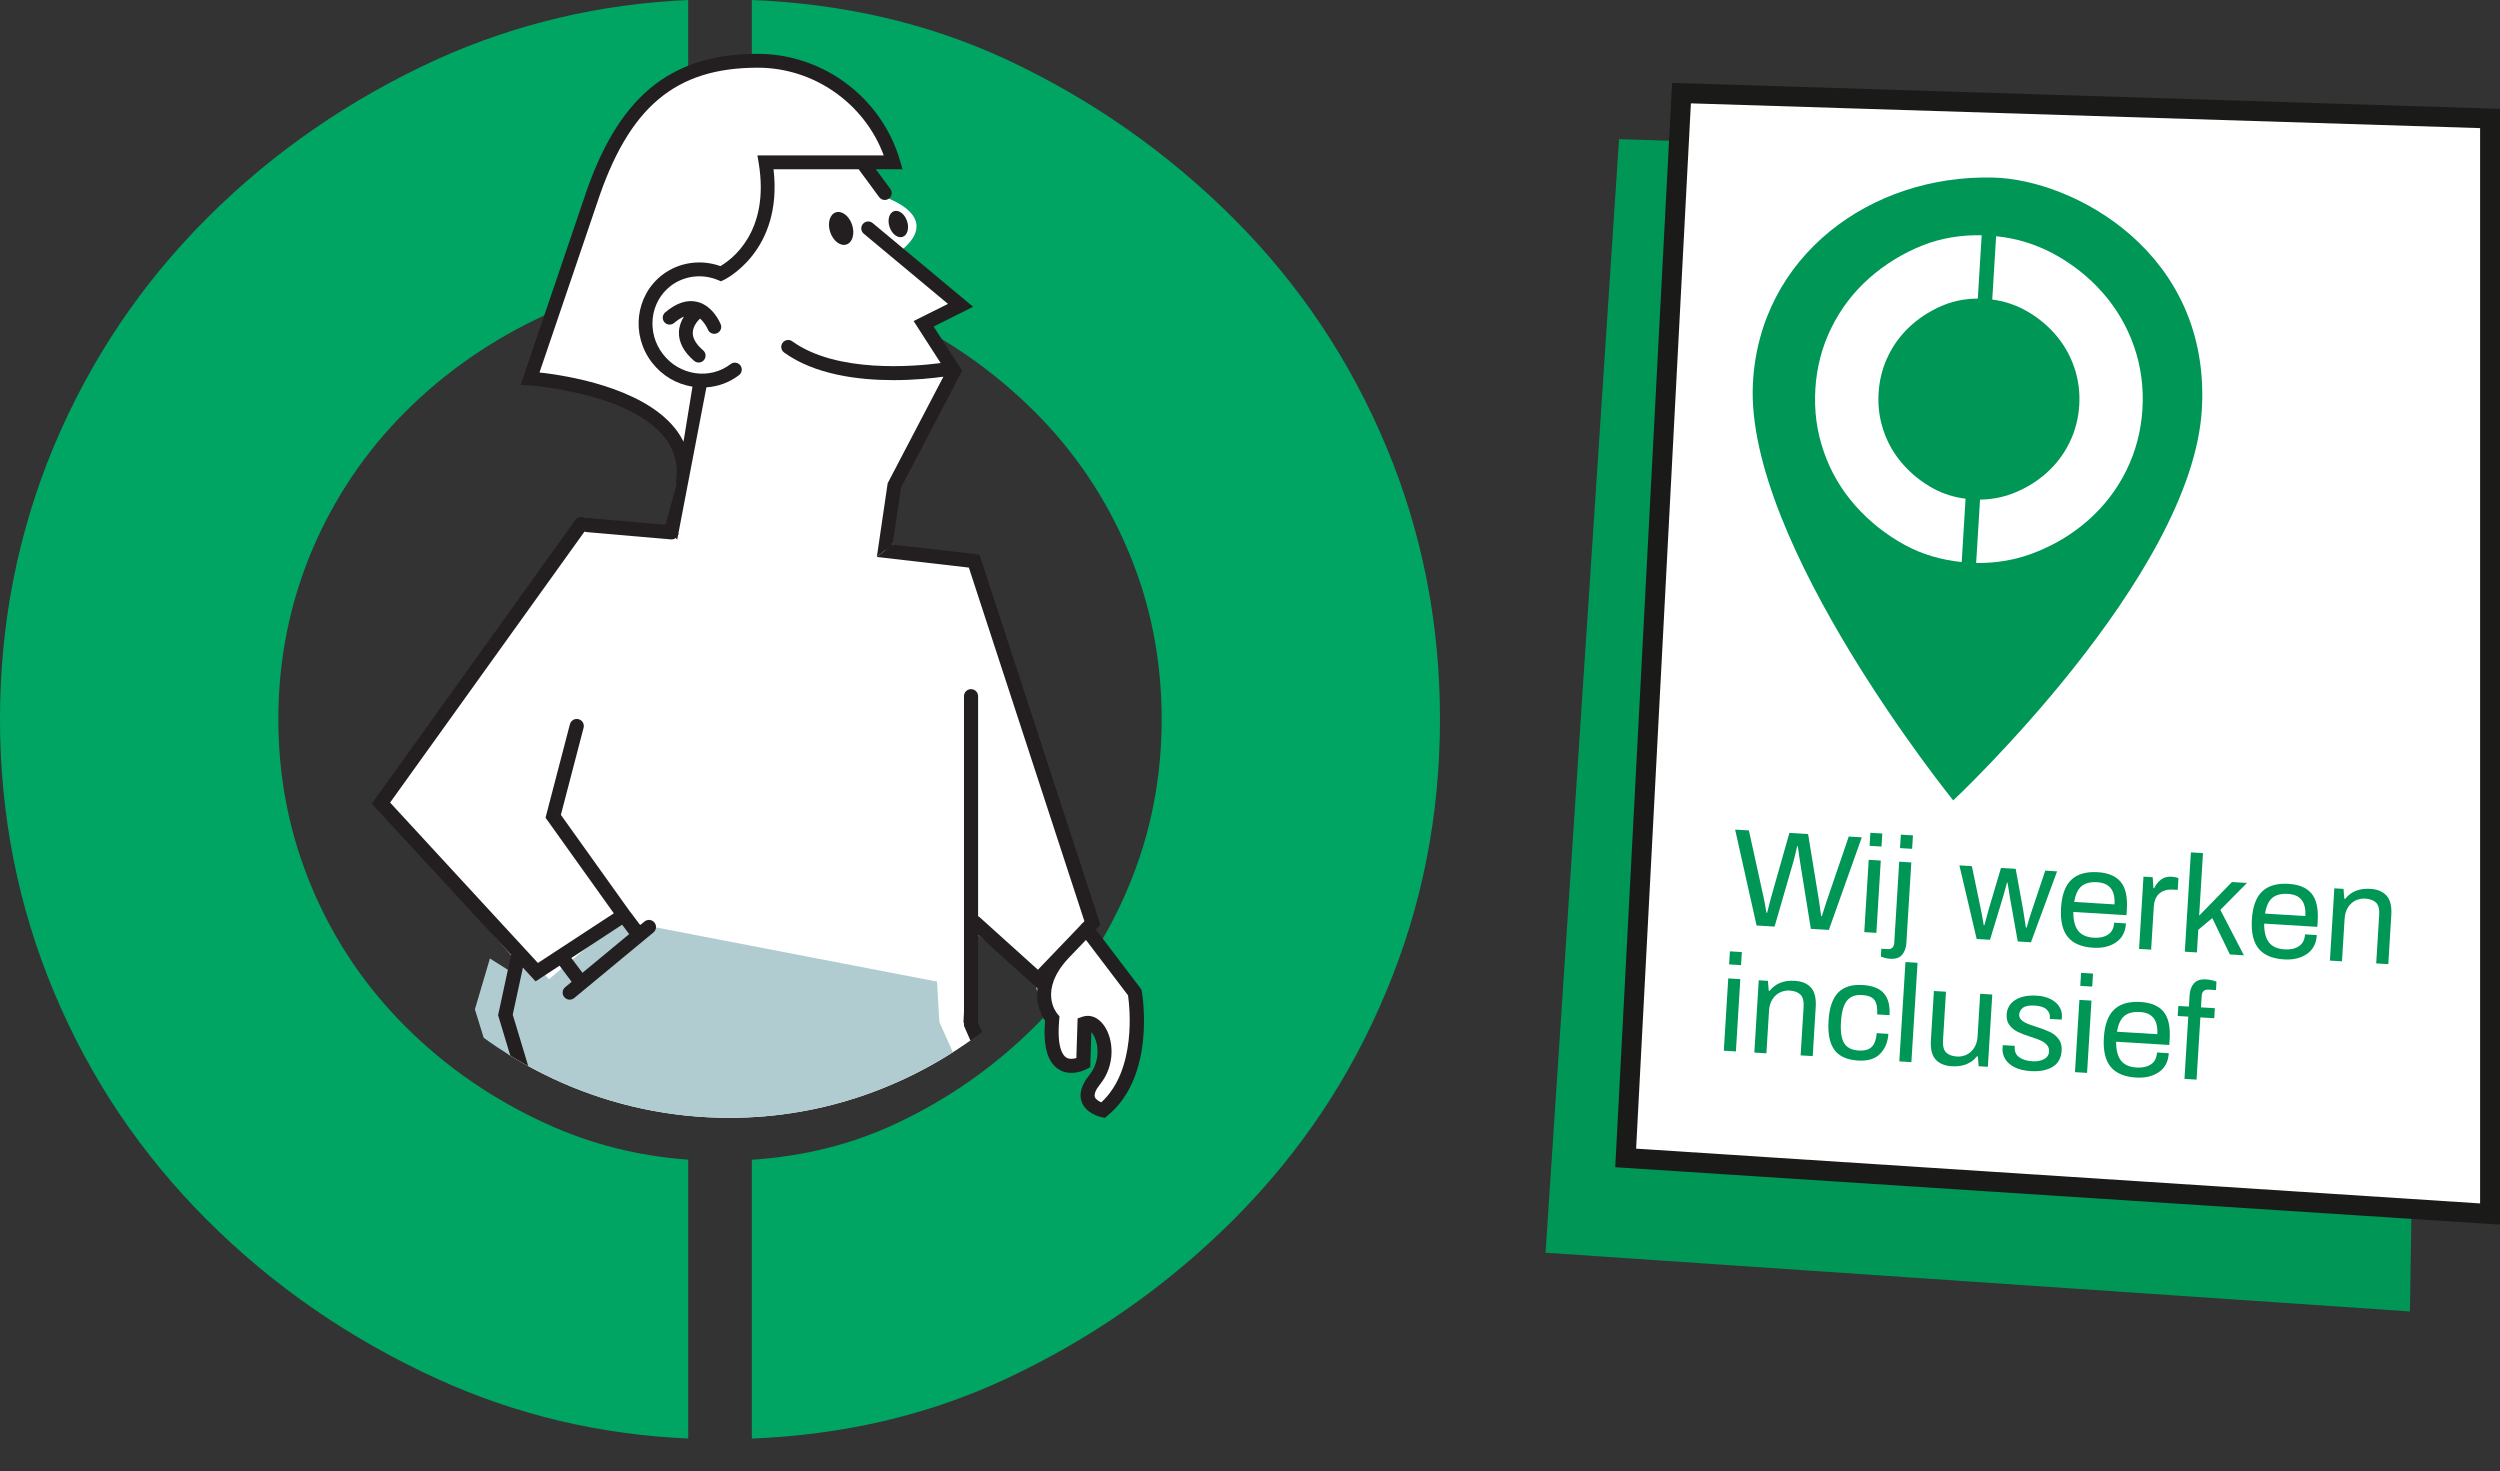 <?xml version="1.0" encoding="UTF-8"?>
<svg id="Layer_1" data-name="Layer 1" xmlns="http://www.w3.org/2000/svg" xmlns:xlink="http://www.w3.org/1999/xlink" viewBox="0 0 1684.03 990.87">
  <rect x="0" y="0" width="1684.03" height="990.87" fill="#333333" stroke="none"/>
  <defs>
    <style>
      .cls-1 {
        fill: none;
      }

      .cls-2 {
        fill: #1a1a18;
      }

      .cls-3 {
        fill: #231f20;
      }

      .cls-4 {
        clip-path: url(#clippath-1);
      }

      .cls-5 {
        clip-path: url(#clippath-3);
      }

      .cls-6 {
        clip-path: url(#clippath-4);
      }

      .cls-7 {
        clip-path: url(#clippath-2);
      }

      .cls-8 {
        clip-path: url(#clippath-7);
      }

      .cls-9 {
        clip-path: url(#clippath-6);
      }

      .cls-10 {
        clip-path: url(#clippath-5);
      }

      .cls-11 {
        fill: #fff;
      }

      .cls-12 {
        fill: #009656;
      }

      .cls-13 {
        fill: #00a564;
      }

      .cls-14 {
        clip-path: url(#clippath);
      }

      .cls-15 {
        fill: #b1ccd0;
      }
    </style>
    <clipPath id="clippath">
      <rect class="cls-1" x="1041.1" y="55.83" width="642.93" height="827.57"/>
    </clipPath>
    <clipPath id="clippath-1">
      <rect class="cls-1" x="1041.1" y="55.83" width="642.93" height="827.57"/>
    </clipPath>
    <clipPath id="clippath-2">
      <rect class="cls-1" x="1041.1" y="55.83" width="642.93" height="827.57"/>
    </clipPath>
    <clipPath id="clippath-3">
      <rect class="cls-1" x="1041.1" y="55.83" width="642.93" height="827.57"/>
    </clipPath>
    <clipPath id="clippath-4">
      <rect class="cls-1" x="1041.1" y="55.83" width="642.93" height="827.57"/>
    </clipPath>
    <clipPath id="clippath-5">
      <rect class="cls-1" x="1041.1" y="55.83" width="642.93" height="827.57"/>
    </clipPath>
    <clipPath id="clippath-6">
      <rect class="cls-1" x="0" y="0" width="969.97" height="969.03"/>
    </clipPath>
    <clipPath id="clippath-7">
      <path class="cls-1" d="M619.14,32.94c6.16,24.74,34.67,120.96,53.8,185.37,65.78,55.12,107.94,139.4,107.94,234.01,0,50.65-12.19,98.3-33.5,140.17,17.69,13.45,33.5,25.59,33.5,25.59l18.68,154.94-29.51,44.27c-4.22-2.12-51.65-41.91-51.65-41.91,0,0-36.37-64.02-55.63-81.17-48.03,36.77-107.21,58.77-171.45,58.77-159.92.01-289.56-134.61-289.56-300.66,0-106.07,53.02-199.11,132.91-252.64l-53.68-84.35L450.82,15.02l168.32,17.91Z"/>
    </clipPath>
  </defs>
  <g>
    <polygon class="cls-12" points="1041.1 843.84 1623.35 883.4 1635.28 111.6 1090.61 93.73 1041.1 843.84"/>
    <polygon class="cls-11" points="1095.08 780 1677.33 817.79 1677.33 79.8 1132.65 62.73 1095.08 780"/>
    <g class="cls-14">
      <path class="cls-2" d="M1684.03,824.93l-596-38.68.36-6.6,37.94-723.82,557.7,17.48v751.61ZM1102.11,773.74l568.52,36.9V86.3l-531.62-16.68-36.9,704.12Z"/>
      <path class="cls-12" d="M1315.72,539.15s-140.38-173.34-134.94-280.79c4.33-85.75,79.24-140.93,162.09-138.74,54.19,1.43,146.61,50.79,140.31,156.33-6.72,112.78-167.46,263.2-167.46,263.2"/>
      <path class="cls-11" d="M1249.81,340.66c9.51,10.7,20.63,19.55,33.39,26.49,11.46,6.21,24.19,10.03,38.22,11.44l2.61-42.65c-7.87-1.01-15.05-3.27-21.57-6.8-7.83-4.25-14.66-9.68-20.49-16.26-5.81-6.55-10.15-13.96-13.03-22.27-2.9-8.28-4.05-16.9-3.51-25.93.56-8.98,2.75-17.45,6.63-25.32,3.87-7.85,9.09-14.71,15.67-20.52,6.58-5.81,14.01-10.36,22.3-13.63,6.9-2.68,14.31-4.03,22.24-4.07l2.61-42.67c-14.1-.29-27.2,1.94-39.33,6.63-13.52,5.33-25.64,12.76-36.37,22.23-10.72,9.47-19.23,20.65-25.53,33.46-6.34,12.81-9.92,26.61-10.81,41.25-.9,14.73.98,28.79,5.71,42.27,4.68,13.56,11.78,25.62,21.25,36.33"/>
      <path class="cls-11" d="M1406.81,350.27c10.7-9.47,19.21-20.58,25.57-33.46,6.28-12.81,9.9-26.54,10.8-41.26.9-14.63-1.02-28.78-5.69-42.26-4.74-13.49-11.82-25.62-21.29-36.33-9.47-10.7-20.79-19.57-33.86-26.52-11.71-6.14-24.29-9.93-37.73-11.33l-2.61,42.67c7.55,1,14.64,3.23,21.28,6.72,8.01,4.26,14.95,9.69,20.76,16.26,5.81,6.58,10.17,14.01,13.06,22.29,2.89,8.28,4.05,16.94,3.51,25.93-.56,9.03-2.78,17.45-6.63,25.3-3.89,7.91-9.12,14.73-15.68,20.53-6.56,5.81-14.11,10.36-22.59,13.62-7.01,2.68-14.32,4.04-21.94,4.12l-2.61,42.67c13.51.24,26.47-2.01,38.84-6.75,13.83-5.3,26.13-12.72,36.83-22.19"/>
      <path class="cls-12" d="M1168.81,558.83l9.26.56,10.03,45.58c.35,1.44.95,4.73,1.81,9.86l.46.03,2.45-9.61,12.54-44.19,12.59.77,7.43,45.41,1.36,9.85.46.03c1.54-4.98,2.57-8.18,3.09-9.57l15.05-44.04,8.79.53-22.2,62.37-12.13-.74-7.27-45.12c-.41-2.64-.9-6.13-1.5-10.51l-.46-.03c-1.02,4.64-1.85,8.06-2.48,10.25l-12.72,43.91-12.12-.74-14.45-64.62Z"/>
    </g>
    <path class="cls-12" d="M1255.8,627.88l8.15.5,2.97-48.7-8.13-.49-2.99,48.68ZM1259.36,569.76l8.04.49.55-8.79-8.05-.49-.53,8.79Z"/>
    <g class="cls-4">
      <path class="cls-12" d="M1280.44,562.22l8.15.5-.56,9.06-8.15-.49.56-9.07ZM1266.97,644.35l.32-5.27,4.07.25c2.9.17,4.45-1.22,4.63-4.18l3.34-54.7,8.15.5-3.32,54.32c-.2,3.21-1.15,5.83-2.85,7.87-1.71,2.02-4.38,2.93-8.02,2.71-2.16-.13-4.26-.63-6.31-1.5"/>
      <path class="cls-12" d="M1319.86,582.93l8.42.52,5.82,28.04c.39,1.7,1.11,5.58,2.16,11.66l.46.03,3.11-11.33,8.06-27.2,9.9.6,5.08,27.99c.32,1.7.93,5.57,1.8,11.63l.46.03c1.64-5.65,2.81-9.43,3.48-11.3l9.09-27.13,7.97.49-17.6,47.78-8.89-.55-5.25-29.48-1.61-10.14h-.38c-1.29,4.85-2.2,8.15-2.73,9.85l-8.72,28.64-8.98-.55-11.64-49.58Z"/>
      <path class="cls-12" d="M1424.35,609.2c.58-9.44-3.3-14.42-11.63-14.92-4.63-.28-8.18.62-10.62,2.69-2.45,2.08-4.08,5.6-4.88,10.58l27.13,1.66ZM1392.9,631.15c-3.58-4.36-5.09-10.9-4.56-19.61.53-8.7,2.83-14.99,6.91-18.89,4.08-3.9,10.03-5.61,17.87-5.13,7.04.43,12.17,2.62,15.44,6.56,3.25,3.96,4.63,10.06,4.12,18.32l-.25,4.08-35.81-2.19c-.04,5.62,1.05,9.86,3.25,12.69,2.22,2.82,5.72,4.39,10.55,4.68,3.89.24,7.08-.46,9.59-2.12,2.52-1.64,3.9-4.31,4.12-8.01l7.95.49c-.35,5.67-2.57,9.92-6.68,12.74-4.11,2.81-9.24,4.03-15.41,3.65-7.84-.48-13.53-2.9-17.11-7.27"/>
      <path class="cls-12" d="M1443.88,590.51l6.2.38.48,7.36.56.04c1.07-2.36,2.58-4.28,4.53-5.76,1.95-1.49,4.43-2.15,7.46-1.96,1.67.11,3.1.45,4.31,1.01l-.49,7.87-3.42-.21c-3.45-.21-6.37.62-8.74,2.48-2.38,1.87-3.7,4.94-3.96,9.19l-1.77,28.78-8.13-.49,2.97-48.68Z"/>
    </g>
    <polygon class="cls-12" points="1475.81 574.17 1483.96 574.67 1481.38 616.78 1503.48 594.15 1513.57 594.77 1495.64 612.9 1511.52 643.51 1502.08 642.93 1490.2 618.43 1480.79 626.31 1479.87 641.57 1471.72 641.08 1475.81 574.17"/>
    <g class="cls-7">
      <path class="cls-12" d="M1552.9,617.06c.58-9.44-3.3-14.42-11.63-14.92-4.63-.28-8.18.62-10.62,2.69-2.45,2.08-4.08,5.6-4.88,10.58l27.13,1.66ZM1521.45,639.01c-3.58-4.36-5.09-10.9-4.56-19.61.53-8.7,2.83-14.99,6.91-18.89,4.08-3.9,10.03-5.61,17.87-5.13,7.04.43,12.17,2.62,15.44,6.56,3.25,3.96,4.63,10.06,4.12,18.32l-.25,4.08-35.81-2.19c-.04,5.62,1.05,9.86,3.25,12.69,2.22,2.82,5.72,4.39,10.55,4.68,3.89.24,7.08-.46,9.59-2.12,2.52-1.64,3.9-4.31,4.12-8.01l7.95.49c-.35,5.67-2.57,9.92-6.68,12.74-4.11,2.81-9.24,4.03-15.41,3.65-7.84-.48-13.53-2.9-17.11-7.27"/>
      <path class="cls-12" d="M1572.43,598.38l6.2.38.52,6.63.66.03c3.89-4.89,9.51-7.12,16.84-6.68,4.88.29,8.54,1.84,11.01,4.63,2.45,2.78,3.51,7.07,3.16,12.86l-2.03,33.23-8.15-.49,2.01-32.67c.24-3.9-.46-6.65-2.1-8.26-1.63-1.61-4.08-2.52-7.35-2.73-2.34-.14-4.54.31-6.58,1.32-2.05,1.02-3.73,2.58-5.04,4.67-1.3,2.09-2.03,4.57-2.22,7.48l-1.77,28.78-8.13-.49,2.97-48.68Z"/>
    </g>
    <path class="cls-12" d="M1161.18,707.76l8.15.5,2.97-48.7-8.13-.49-2.99,48.68ZM1164.74,649.63l8.04.49.55-8.79-8.05-.49-.53,8.79Z"/>
    <g class="cls-5">
      <path class="cls-12" d="M1184.71,660.33l6.2.38.52,6.63.66.03c3.89-4.89,9.51-7.12,16.84-6.68,4.88.29,8.54,1.84,11.01,4.63,2.45,2.78,3.51,7.07,3.16,12.86l-2.03,33.23-8.15-.49,2.01-32.67c.24-3.9-.46-6.65-2.1-8.26-1.63-1.61-4.08-2.52-7.35-2.73-2.34-.14-4.54.31-6.58,1.32-2.05,1.02-3.73,2.58-5.04,4.67-1.3,2.09-2.03,4.57-2.22,7.48l-1.77,28.78-8.13-.49,2.97-48.68Z"/>
      <path class="cls-12" d="M1235.72,707.25c-3.21-4.32-4.54-10.86-4-19.61.53-8.71,2.66-15.02,6.4-18.93,3.74-3.93,9.28-5.65,16.63-5.2,6.66.41,11.43,2.3,14.32,5.69,2.89,3.41,4.14,8.28,3.74,14.63l-8.32-.5c.27-4.38-.34-7.59-1.78-9.64-1.46-2.03-4.25-3.18-8.39-3.44-4.5-.27-7.9,1-10.17,3.79-2.29,2.81-3.62,7.52-4.03,14.11l-.03.38c-.39,6.54.34,11.29,2.2,14.25,1.87,2.96,5.11,4.59,9.73,4.87,4.07.25,7.05-.6,8.93-2.57,1.88-1.95,2.96-5.01,3.21-9.14l7.87.49c-.35,5.55-2.2,10.04-5.57,13.45-3.37,3.42-8.32,4.92-14.85,4.53-7.41-.46-12.72-2.83-15.92-7.15"/>
    </g>
    <rect class="cls-12" x="1252.06" y="677.7" width="67.04" height="8.15" transform="translate(525.47 1922.65) rotate(-86.45)"/>
    <g class="cls-6">
      <path class="cls-12" d="M1303.83,713.65c-2.47-2.78-3.52-7.07-3.16-12.88l2.03-33.23,8.13.5-1.99,32.67c-.24,3.89.46,6.63,2.09,8.26,1.64,1.61,4.1,2.52,7.36,2.72,2.34.14,4.53-.29,6.58-1.32,2.05-1.01,3.72-2.57,5.02-4.66,1.3-2.09,2.05-4.59,2.23-7.49l1.75-28.78,8.15.5-2.97,48.68-6.2-.38-.53-6.63-.65-.04c-3.89,4.91-9.51,7.12-16.84,6.68-4.88-.29-8.54-1.84-11.01-4.61"/>
      <path class="cls-12" d="M1356.93,718.84c-2.92-1.51-5.01-3.38-6.3-5.64-1.29-2.24-1.85-4.63-1.7-7.17.04-.73.08-1.23.14-1.51.04-.28.07-.45.07-.5l8.05.49-.06.93c-.17,2.9.84,5.15,3.03,6.73,2.2,1.58,5.12,2.5,8.75,2.72,3.16.2,5.79-.28,7.94-1.42,2.15-1.14,3.28-2.85,3.42-5.13.11-1.8-.38-3.3-1.49-4.5-1.11-1.22-2.5-2.2-4.18-2.96-1.7-.74-4-1.58-6.91-2.51-3.52-1.14-6.38-2.24-8.57-3.31-2.2-1.07-4.03-2.55-5.48-4.47-1.47-1.91-2.1-4.32-1.94-7.22.27-4.25,2.22-7.52,5.85-9.8,3.65-2.29,8.43-3.25,14.35-2.89,3.7.22,6.87,1.02,9.51,2.38,2.65,1.37,4.6,3.11,5.86,5.19,1.26,2.1,1.82,4.38,1.67,6.84l-.2,1.75-7.95-.49.04-.83c.14-2.16-.6-4-2.22-5.53-1.61-1.53-4.29-2.4-8.06-2.62-3.7-.24-6.33.27-7.9,1.51-1.56,1.23-2.38,2.71-2.5,4.43-.08,1.43.36,2.62,1.36,3.62,1,1,2.24,1.81,3.74,2.45,1.51.66,3.63,1.4,6.37,2.26,3.77,1.22,6.83,2.38,9.17,3.48,2.34,1.11,4.31,2.68,5.89,4.73,1.57,2.05,2.27,4.68,2.08,7.88-.31,5.01-2.34,8.64-6.1,10.91-3.77,2.29-8.64,3.24-14.63,2.88-4.5-.28-8.2-1.16-11.12-2.68"/>
    </g>
    <path class="cls-12" d="M1397.73,722.22l8.15.5,2.97-48.7-8.13-.49-2.99,48.68ZM1401.3,664.1l8.04.49.55-8.78-8.05-.5-.53,8.79Z"/>
    <g class="cls-10">
      <path class="cls-12" d="M1453.18,696.63c.58-9.44-3.3-14.42-11.63-14.92-4.63-.28-8.18.62-10.62,2.69-2.45,2.08-4.08,5.6-4.88,10.58l27.13,1.66ZM1421.74,718.58c-3.58-4.36-5.09-10.9-4.56-19.61.53-8.7,2.83-14.99,6.91-18.89,4.08-3.9,10.03-5.61,17.87-5.13,7.04.43,12.17,2.62,15.44,6.56,3.25,3.96,4.63,10.06,4.12,18.32l-.25,4.08-35.81-2.2c-.04,5.64,1.05,9.87,3.25,12.71,2.22,2.82,5.72,4.39,10.55,4.68,3.89.24,7.08-.46,9.59-2.12,2.52-1.64,3.9-4.31,4.12-8.01l7.95.49c-.35,5.67-2.57,9.92-6.68,12.74-4.11,2.81-9.24,4.03-15.41,3.65-7.84-.48-13.53-2.9-17.11-7.27"/>
      <path class="cls-12" d="M1474.06,684.81l-7.12-.43.41-6.76,7.12.43.48-7.77c.2-3.21,1.16-5.83,2.9-7.85,1.73-2.03,4.52-2.93,8.33-2.69,1.23.07,2.48.25,3.73.55,1.25.29,2.3.62,3.14.98l-.34,5.65-4.81-.29c-3.03-.2-4.63,1.19-4.81,4.15l-.48,7.78,9.35.58-.42,6.75-9.34-.56-2.57,41.92-8.15-.5,2.57-41.92Z"/>
    </g>
  </g>
  <g>
    <g class="cls-9">
      <path class="cls-13" d="M830.68,821.82c-44.57,44.4-95.71,80.26-153.6,107.23-51.94,24.2-108.8,37.5-170.65,39.99v-187.8c34.74-2.32,66.88-10.26,96.4-24.03,35.51-16.54,66.89-38.53,94.23-65.77,27.24-27.24,48.32-58.51,63.16-94.23,14.93-35.51,22.29-73.03,22.29-112.78s-7.36-77.28-22.29-112.79c-14.84-35.51-35.92-66.98-63.16-94.22-27.34-27.24-58.73-49.24-94.23-65.78-29.52-13.58-61.66-21.5-96.4-23.82V0c61.85,2.49,118.71,15.76,170.65,39.67,57.89,26.97,109.03,62.82,153.6,107.23,44.4,44.4,78.78,95.71,102.95,153.59,24.34,57.89,36.35,119.39,36.35,183.87,0,64.79-12,125.96-36.35,183.86-24.17,58.22-58.54,109.2-102.95,153.6"/>
      <path class="cls-13" d="M139.47,821.82c-44.4-44.4-78.78-95.39-103.11-153.6C12.17,610.34,0,549.16,0,484.36c0-64.47,12.17-125.98,36.35-183.86,24.33-57.89,58.7-109.21,103.11-153.6,44.4-44.41,96.37-80.26,155.57-107.23C348.07,15.88,404.24,2.61,463.56.03v187.83c-33.33,2.39-65.05,10.29-95.09,23.77-36.32,16.54-68.2,38.53-95.44,65.77-27.24,27.24-48.32,58.71-63.25,94.23-14.82,35.52-22.29,73.25-22.29,112.79,0,39.74,7.47,77.28,22.29,112.78,14.93,35.71,36.01,66.99,63.25,94.23,27.24,27.24,59.12,49.23,95.44,65.77,30.05,13.65,61.76,21.58,95.11,23.97v187.83c-59.33-2.58-115.51-15.87-168.54-39.96-59.2-26.98-111.17-62.83-155.57-107.23"/>
    </g>
    <g class="cls-8">
      <path class="cls-11" d="M592.94,370.15l60.7,8.56,80.94,243.59-6.22,4.68,17.12,19.45,17.13,21.02v38.12s-16.46,41.66-16.46,41.66l-15.59-13.37,15.59-18.93s-8.45-19.48-9.24-22.59c-.77-3.11-8.55-.77-8.55-.77l-2.33,24.89-12.46,3.11-7-10.11.78-19.46-6.22-8.56-3.89-21-44.77-35.75-3.49,63.77,13.24,30.9,105.06,232.91,62.63,34.23h-80.02s-29.29-13.99-29.29-13.99l-7.23,13.99h-23.49s-168.51-217.9-168.51-217.9l-27.17,216.6-20.88,1.31-3.91-9.13-13.05,6.52-79.74,2.63,40.61-32.63-79.51-259.2-1.57-14.78,10.12-34.25-92.61-105.83,134.64-186,60.7,2.32s21.08-7.96,24.61-6.77c3.53,1.2,116.08,3.35,116.08,3.35l3.27,17.44Z"/>
      <polygon class="cls-15" points="631.2 661.21 417.19 619.97 369.72 659.65 360.38 648.76 344.82 654.99 330.02 645.64 319.9 679.89 403.96 952.26 360.38 986.52 441.32 986.52 455.33 967.83 458.44 986.52 478.67 986.52 505.14 768.6 670.11 981.85 704.36 988.07 704.36 972.5 732.38 986.5 805.53 984.96 751.06 952.26 632.76 688.46 631.2 661.21"/>
      <path class="cls-3" d="M712.33,683c-.54-.62-13.1-15.4,7.31-37.46l11.87-12.38,28.35,37.33c1.06,7.37,5.95,50.05-18,72.06-1.67-.69-3.75-1.88-4.33-3.54-.69-1.92.57-5.04,3.59-8.74,10.19-12.59,9.29-29.99,2.55-39.52-3.92-5.53-9.42-7.7-14.72-5.81l-3.06,1.07-.84,26.7c-1.98.58-4.79.98-6.94-.43-1.97-1.31-6.37-6.41-4.58-25.63l.15-2.07-1.36-1.56M384.85,645.28l34.23-22.4,4.74,6.34-31.46,26.06-7.51-10.01ZM448.35,353.48l-52.51-4.54c-.55-.04-1.09.02-1.61.15-2.13-1.53-5.11-1.04-6.63,1.09l-137.16,191.2,93.93,101.9c-.1.24-.18.49-.25.73l-8.59,39.82,80.35,266.8-47.76,40.23h97.72s5.73-6.7,5.73-6.7v6.69s30.16,0,30.16,0l24.57-210.39,161.38,210.39h37.76s0-12.33,0-12.33l24.26,12.33h98.34s-75.76-41.98-75.76-41.98l-113.44-259.89v-59.27s39.97,36.01,39.97,36.01c-1.31,10.65,2.85,18.47,5.12,21.84-1.34,17.08,1.6,27.78,8.98,32.63,8.49,5.6,18.68.17,19.11-.06l2.39-1.3.75-23.57c.31.35.59.69.77.95,3.86,5.46,5.85,18.14-2.17,28.04-5.32,6.58-7.06,12.61-5.15,17.94,2.82,7.92,12.36,10.12,13.43,10.35l2.24.46,1.75-1.45c32.71-26.84,23.5-81.51,23.09-83.82l-.21-1.13-30.69-40.41,3.06-3.19-81.5-249.42-58.44-6.75-10.83,8.34,62.12,7.16,77.84,238.2-1.24,1.3c-.08.04-.13.08-.19.13-.5.36-.88.81-1.17,1.3l-14.36,14.99s-.09.04-.12.08c-.25.27-.49.53-.73.8l-13.51,14.1-39.39-35.51c-.27-.25-.59-.37-.9-.54v-148.22c0-2.63-2.14-4.75-4.75-4.75s-4.76,2.13-4.76,4.75v222.03s115.54,264.66,115.54,264.66l46.36,25.71h-59.23s-36.03-18.35-36.03-18.35v18.35s-23.57,0-23.57,0l-172.8-225.31-26.32,225.31h-12.16v-22.92s-19.64,22.92-19.64,22.92h-67.26s32.61-27.46,32.61-27.46l-81.46-270.44,6.85-31.67,8.54,9.28,16.15-10.57,8.14,10.86-4.33,3.6c-2.03,1.67-2.31,4.69-.64,6.7.94,1.15,2.3,1.73,3.67,1.73,1.06,0,2.14-.36,3.03-1.1l53.38-44.19c2.02-1.67,2.31-4.68.63-6.71-1.66-2.02-4.67-2.29-6.7-.62l-2.88,2.38-6.41-8.55c-.13-.18-.29-.35-.45-.51l-46.56-65.19,15.3-58.64c.66-2.55-.86-5.15-3.4-5.81-2.55-.67-5.14.86-5.8,3.4l-16.43,62.97,46,64.41-51.13,33.45-99.58-108.05,130.96-182.56c.43.18.88.31,1.36.36l56.92,4.92c.13.01.27.02.41.02.59,0,1.17-.12,1.69-.32.18-.08.33-.21.52-.29.32-.17.65-.35.92-.58.18-.15.29-.35.44-.53.21-.24.43-.49.61-.8.12-.22.16-.45.25-.7.09-.26.23-.5.27-.77l-8.68-5.89Z"/>
      <path class="cls-3" d="M456.27,363.37c-3.12-3.72-6.43-7.08-9.91-10.1l1.89.16"/>
      <path class="cls-11" d="M601.3,366.84l-.21-36.82,40.01-80.03-16.56-33.12,22.09-12.41-41.39-34.5s31.22-19.91-6.47-36.17l-8.77-19.77,11.11-4.77s-20.7-75.88-102.11-71.75c0,0-74.51,8.29-96.6,80.03l-44.15,136.61s96.59,9.66,102.11,55.19l-9.09,44.42"/>
      <path class="cls-15" d="M488.37,182.99s41.6-18.73,30.17-72.8l86.58-1.31-16.39-28.86-33.79-28.08-34.33-11.44s-30.16,2.09-33.28,2.09-47.84,21.85-47.84,21.85l-24.96,31.19-17.69,46.81-12.48,28.08-10.39,39.52-12.48,36.39-2.09,8.33,29.12,8.32,33.28,6.23,27.06,17.69,12.47,23.92,11.44-53.04-21.84-10.41-13.53-22.88-1.04-18.73,9.36-14.55,14.57-8.32h18.71s9.37,0,9.37,0Z"/>
      <path class="cls-3" d="M563,143.05c-4.07,1.36-5.77,7.29-3.77,13.27,1.98,5.99,6.89,9.74,10.97,8.37,4.07-1.35,5.77-7.29,3.78-13.28-1.99-5.98-6.9-9.71-10.98-8.36"/>
      <path class="cls-3" d="M602.23,142.25c-3.25,1.08-4.61,5.85-3.01,10.62,1.58,4.78,5.51,7.78,8.78,6.7,3.24-1.09,4.6-5.85,3.01-10.62-1.58-4.78-5.51-7.78-8.78-6.7"/>
      <path class="cls-3" d="M471.53,214.61c2.79,2.36,4.66,5.76,5.29,7.31.73,1.84,2.47,2.95,4.34,2.95.56,0,1.13-.1,1.7-.32,2.4-.94,3.58-3.64,2.65-6.04-.19-.51-4.98-12.44-15.72-15.15-6.86-1.72-14.17.65-21.71,7.07-1.96,1.67-2.2,4.62-.54,6.59,1.67,1.96,4.61,2.19,6.59.52,2.31-1.97,4.51-3.38,6.57-4.27-1.74,2.79-3.17,6.22-3.35,10.17-.31,6.96,3.13,13.56,10.23,19.64.9.76,1.97,1.12,3.04,1.12,1.32,0,2.64-.55,3.54-1.64,1.67-1.94,1.45-4.89-.51-6.56-4.8-4.11-7.14-8.17-6.99-12.08.17-4.07,2.95-7.43,4.86-9.31"/>
      <path class="cls-3" d="M648.09,249.77l-41.15,78.68-5.65,38.39-10.62,8.17,7.27-49.49,37.54-71.77c-7,.97-19.25,2.31-33.6,2.31-23.67,0-52.99-3.64-73.69-18.6-2.09-1.51-2.56-4.43-1.06-6.52,1.51-2.09,4.44-2.55,6.52-1.05,29.86,21.58,82,17.03,99.99,14.66l-18.23-28.29,23.16-11.56-56.73-47.27c-1.98-1.64-2.25-4.59-.59-6.57,1.65-1.98,4.6-2.24,6.57-.61l67.68,56.4-26.61,13.31,19.21,29.78Z"/>
      <path class="cls-3" d="M448.34,353.48l7.36-26.97c-.3-.75-.44-1.57-.32-2.42,1.62-11.42-1.05-21.23-8.15-29.98-24.11-29.7-89.78-34.42-90.44-34.47l-6.06-.4,42.39-124.72c22.54-68.85,57.64-98.25,117.34-98.25,44.04,0,83.41,29.51,95.75,71.75l1.76,5.98h-17.98s9.75,13.27,9.75,13.27c1.53,2.09,1.08,5-.98,6.52-.83.62-1.8.92-2.77.92-1.44,0-2.85-.67-3.76-1.91l-13.82-18.78h-57.34c6.47,55.54-33.17,74.41-33.58,74.6l-1.87.86-1.89-.8c-10.69-4.48-22.92-2.98-31.89,3.88-14.07,10.77-16.47,31.37-5.35,45.89,5.4,7.04,13.15,11.63,21.8,12.9,8.6,1.26,17.08-.91,23.88-6.1,2.04-1.57,4.97-1.19,6.54.86,1.57,2.04,1.18,4.97-.86,6.55-6.44,4.93-14.05,7.74-22.01,8.26l-19.68,102.63-7.82-10.04Z"/>
      <path class="cls-11" d="M460.42,297.51l6.04-37.05c-10.88-1.73-20.58-7.5-27.38-16.37-14.24-18.6-11.06-45.06,7.09-58.95,11.03-8.46,25.82-10.64,39.08-5.89,7.07-4.07,33.48-22.59,25.86-69.16l-.9-5.42h85.09c-13.01-35.07-47.03-59.07-84.84-59.07-55.69,0-87.13,26.62-108.49,91.89l-38.55,113.42c17.61,1.93,68.71,9.81,91.05,37.33,2.41,2.96,4.35,6.06,5.95,9.28"/>
    </g>
  </g>
</svg>